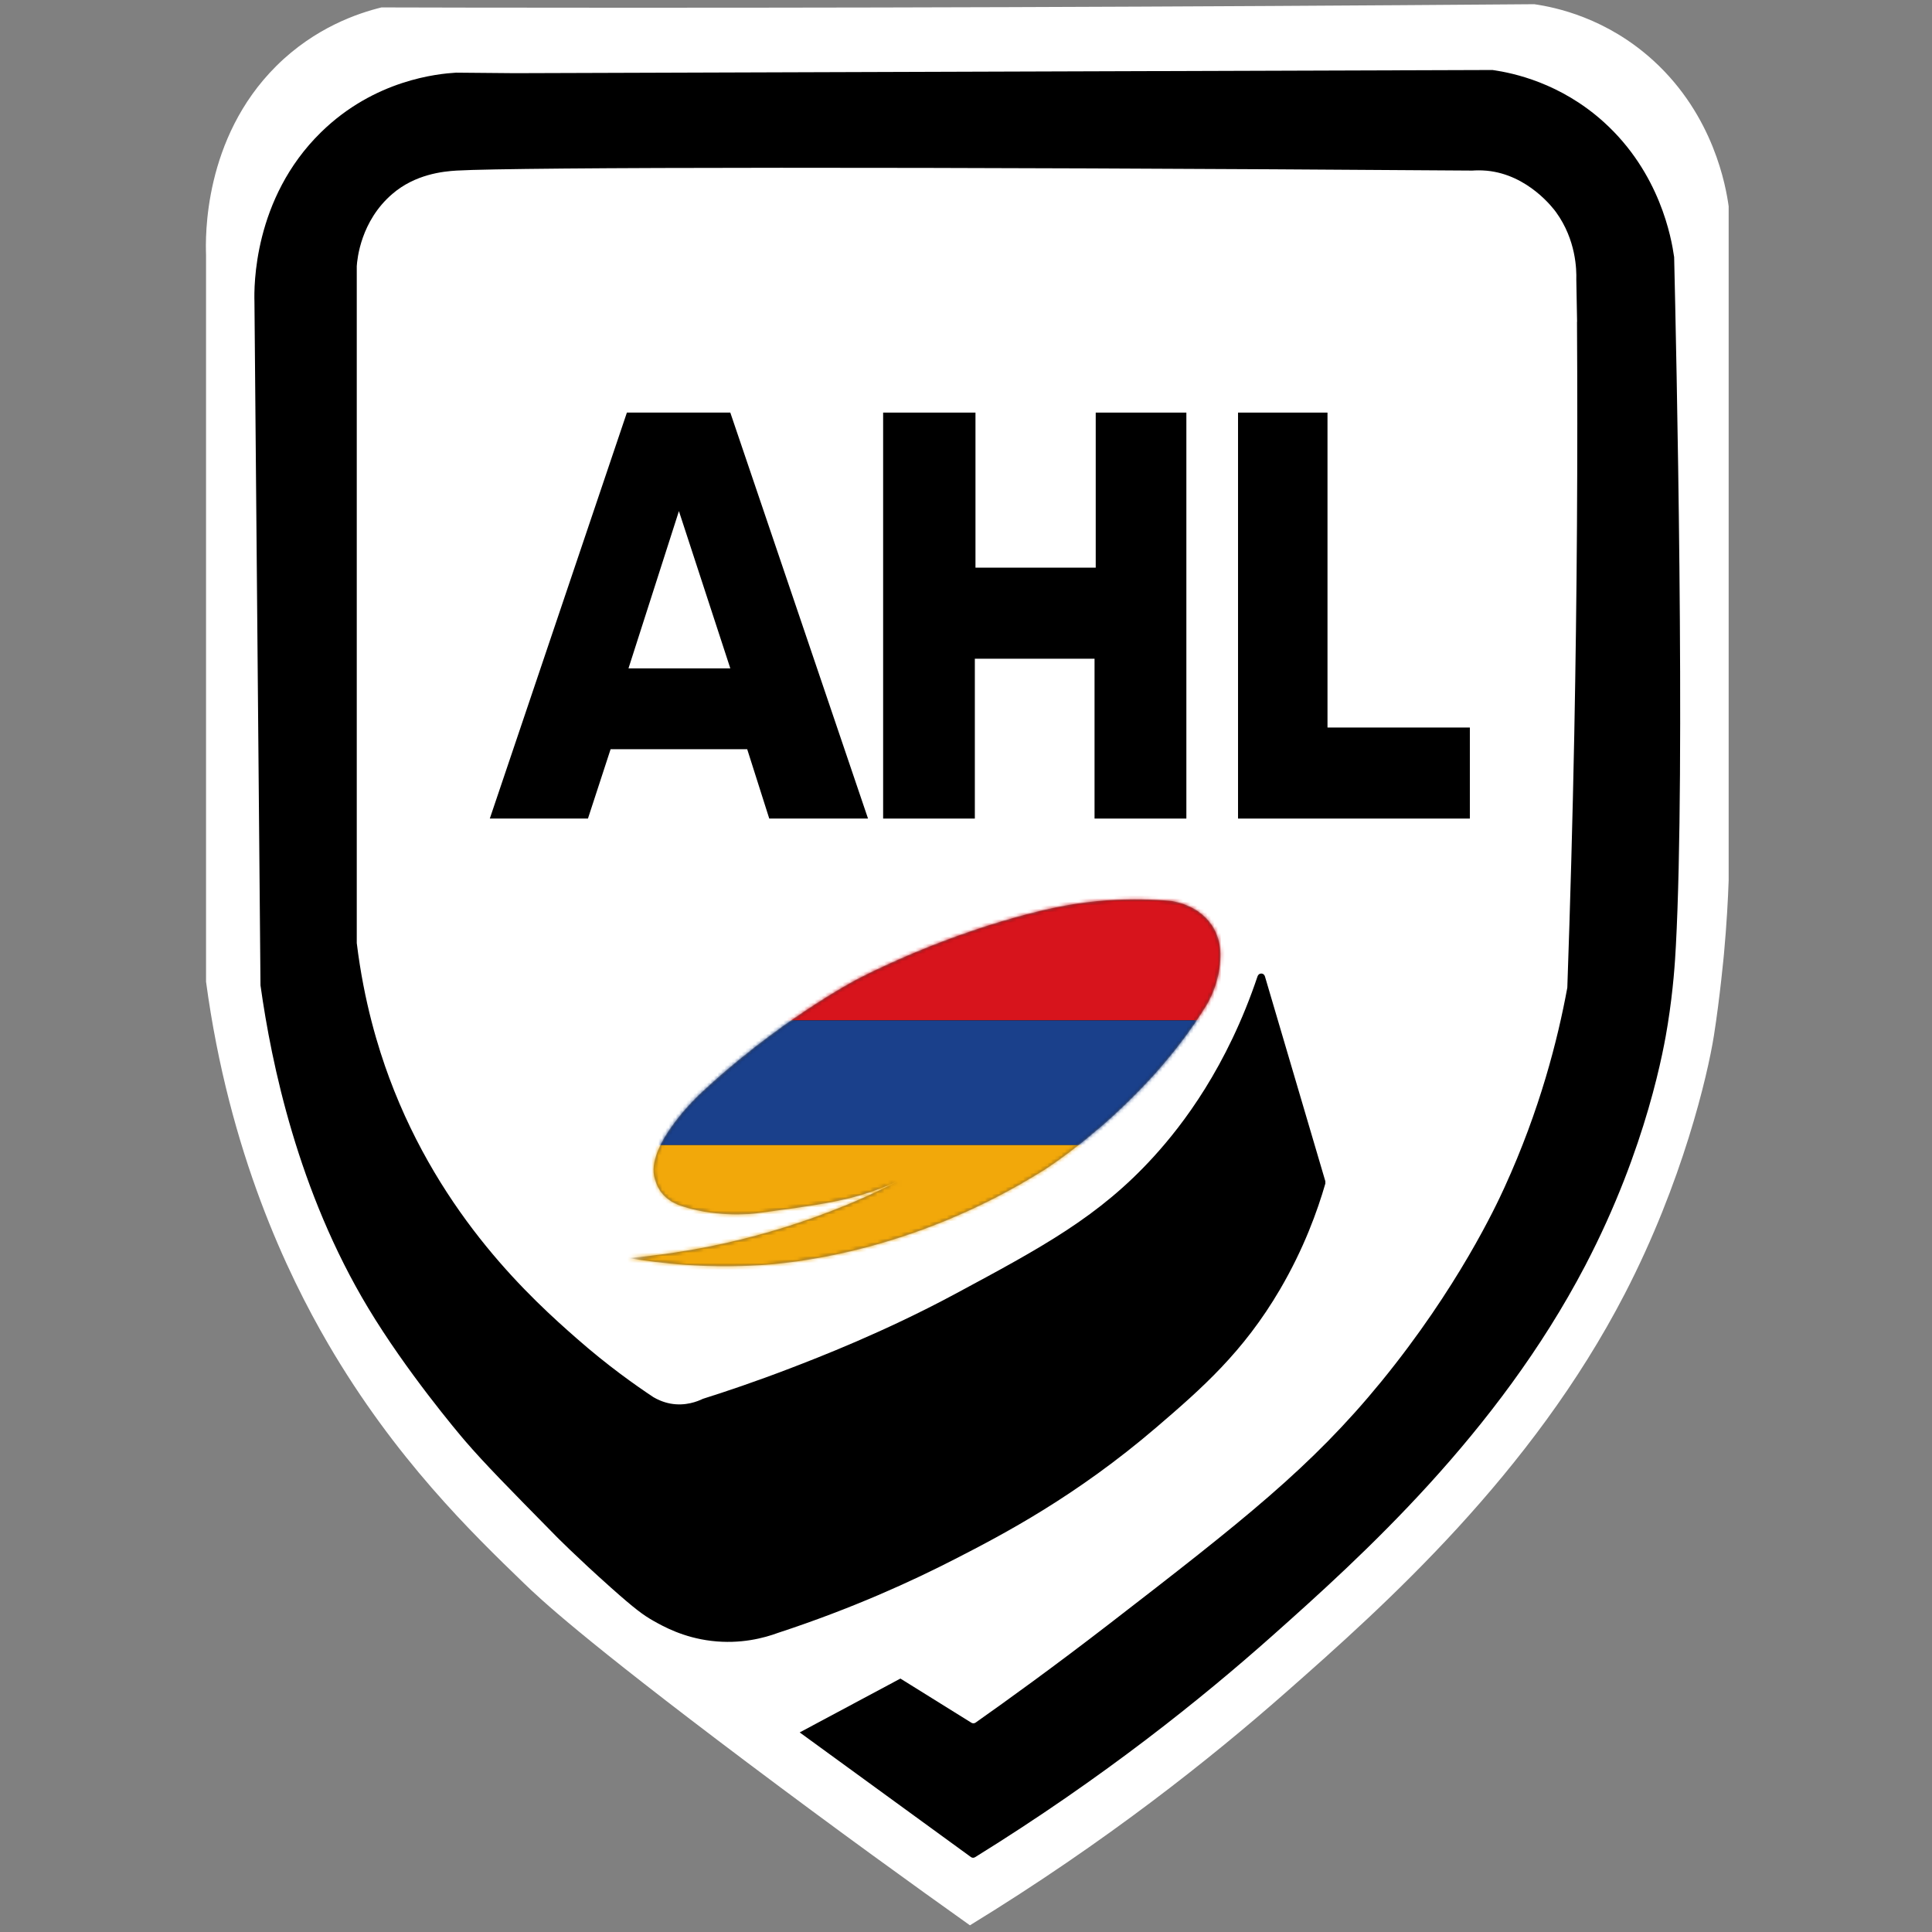 <?xml version="1.0" encoding="UTF-8"?> <svg xmlns="http://www.w3.org/2000/svg" width="556" height="556" viewBox="0 0 556 556" fill="none"><rect x="0" y="0" width="556" height="556" fill="#808080" stroke="none"/><path d="M139.718 2.192C240.334 2.34 340.934 2.002 441.535 1.211C447.621 2.085 462.331 5.117 475.864 17.484C493.214 33.337 496.7 53.704 497.483 59.381V253.352C497.301 258.634 496.921 265.868 496.139 274.42C496.139 274.42 494.977 287.043 493.238 298.034C491.42 309.512 484.211 340.22 467.596 372.328C440.776 424.195 398.7 461.833 369.96 487.119C348.72 505.814 318.501 529.972 279.129 554.072C263.375 542.867 241.219 526.907 214.937 507.149C167.138 471.201 155.471 460.168 150.744 455.595C135.852 441.201 113.696 419.771 94.401 386.681C82.813 366.8 65.937 331.807 59.297 282.528V73.363C59.116 68.395 58.499 39.854 79.533 18.975C90.718 7.869 103.167 3.757 109.791 2.134C119.261 2.159 130.248 2.175 139.718 2.2V2.192Z" fill="white"></path><path d="M159.899 441.959C146.288 428.125 139.482 421.22 133.878 414.711C131.72 412.206 116.883 394.574 105.975 376.448C85.739 342.856 78.111 305.993 74.989 283.73C74.989 283.664 74.989 283.623 74.965 283.565L73.226 86.801C73.108 82.715 72.823 57.214 92.363 38.082C107.832 22.913 126.068 21.224 131.253 20.911C136.897 20.952 142.565 20.994 148.208 21.059L429.529 20.145C429.592 20.145 429.632 20.145 429.687 20.17C435.41 21.002 449.061 23.82 461.614 35.19C477.723 49.798 481.011 68.526 481.77 73.849C481.77 73.89 481.77 73.931 481.794 73.973C482.394 99.696 485.074 220.229 482.292 272.195C482.055 276.661 481.572 284.612 479.952 294.771C478.948 301.115 474.047 330.068 456.215 364.204C430.873 412.668 391.785 447.949 366.104 470.796C346.247 488.445 317.807 511.441 280.617 534.47C280.237 534.701 279.779 534.701 279.415 534.429C262.982 522.474 246.548 510.518 230.138 498.563C239.806 493.389 249.457 488.214 259.124 483.065C265.946 487.3 272.775 491.56 279.581 495.795C279.945 496.001 280.379 496.001 280.743 495.753C289.746 489.409 303.223 479.687 319.23 467.336C357.701 437.625 377.352 422.25 397.453 397.672C419.57 370.589 430.596 346.934 432.999 341.653C443.204 319.308 448.31 299.088 451.029 284.34C451.029 284.274 451.053 284.216 451.053 284.15C451.891 260.182 452.571 235.917 453.053 211.339C453.836 171.008 454.073 131.45 453.835 92.734C453.835 92.651 453.859 92.585 453.859 92.503C453.78 88.474 453.717 84.469 453.638 80.441C453.717 77.606 453.575 69.07 447.836 61.103C447.117 60.097 439.813 50.276 427.901 49.131C426.138 48.966 424.676 49.024 423.696 49.09C265.053 47.944 149.323 48.085 131.411 49.09C127.467 49.321 119.483 50.153 112.915 55.805C103.809 63.608 102.805 74.541 102.671 76.609V271.388C104.75 288.41 108.836 301.601 112.022 310.195C126.929 350.354 153.473 374.223 165.962 385.181C174.886 393.025 182.838 398.62 188.039 402.08C189.177 402.748 190.845 403.539 192.94 403.934C197.264 404.725 200.765 403.291 202.243 402.575C202.283 402.55 202.323 402.55 202.362 402.533C208.844 400.49 217.475 397.59 227.483 393.75C235.529 390.661 254.421 383.36 274.736 372.452C299.975 358.89 316.329 350.106 332.019 332.87C340.382 323.691 353.116 307.105 361.906 280.962C362.27 279.899 363.708 279.899 364.025 280.986C369.827 300.637 375.613 320.296 381.415 339.947V340.615C379.13 348.5 375.233 359.351 368.364 371.076C357.78 389.144 345.789 399.617 332.921 410.657C309.642 430.621 288.663 441.58 274.957 448.608C262.428 455.051 245.236 462.92 223.918 469.907C219.918 471.39 213.088 473.227 204.741 472.222C196.631 471.266 190.908 468.069 188.031 466.446C185.146 464.815 182.727 463.043 175.882 456.954C165.812 447.982 159.907 441.975 159.907 441.975L159.899 441.959Z" fill="black"></path><mask id="mask0_1069_2" style="mask-type:luminance" maskUnits="userSpaceOnUse" x="180" y="258" width="172" height="107"><path d="M180.854 362.045C190.157 363.627 203.152 365.053 218.606 364.113C226.312 363.652 262.001 360.925 300.528 336.701C300.528 336.701 329.213 318.673 347.204 289.317C349.868 284.958 350.705 280.113 350.705 280.113C351.164 277.419 352.089 272.187 349.362 267.26C345.678 260.586 338.09 259.416 336.991 259.268C332.351 258.847 325.98 258.559 318.439 259.103C311.254 259.605 303.587 260.817 292.86 263.799C268.143 270.646 248.848 280.632 246.224 282.033C246.224 282.033 223.546 293.988 201.152 315.081C201.152 315.081 186.482 328.89 188.221 338.365C188.703 340.953 190.062 342.872 190.062 342.872C191.904 345.46 194.505 346.605 196.75 347.297C207.215 350.576 217.483 349.217 217.483 349.217C234.233 346.984 242.619 345.855 251.093 342.856C264.705 338.019 275.21 331.321 282.64 325.619C272.309 332.672 259.258 340.285 243.528 346.794C219.206 356.805 197.232 360.604 180.862 362.045H180.854Z" fill="white"></path></mask><g mask="url(#mask0_1069_2)"><path d="M180.854 362.045C190.157 363.627 203.152 365.053 218.606 364.113C226.312 363.652 262.001 360.925 300.528 336.701C300.528 336.701 329.213 318.673 347.204 289.317C349.868 284.958 350.705 280.113 350.705 280.113C351.164 277.419 352.089 272.187 349.362 267.26C345.678 260.586 338.09 259.416 336.991 259.268C332.351 258.847 325.98 258.559 318.439 259.103C311.254 259.605 303.587 260.817 292.86 263.799C268.143 270.646 248.848 280.632 246.224 282.033C246.224 282.033 223.546 293.988 201.152 315.081C201.152 315.081 186.482 328.89 188.221 338.365C188.703 340.953 190.062 342.872 190.062 342.872C191.904 345.46 194.505 346.605 196.75 347.297C207.215 350.576 217.483 349.217 217.483 349.217C234.233 346.984 242.619 345.855 251.093 342.856C264.705 338.019 275.21 331.321 282.64 325.619C272.309 332.672 259.258 340.285 243.528 346.794C219.206 356.805 197.232 360.604 180.862 362.045H180.854Z" fill="#010202"></path></g><mask id="mask1_1069_2" style="mask-type:luminance" maskUnits="userSpaceOnUse" x="180" y="258" width="172" height="107"><path d="M180.854 362.045C190.157 363.627 203.152 365.053 218.606 364.113C226.312 363.652 262.001 360.925 300.528 336.701C300.528 336.701 329.213 318.673 347.204 289.317C349.868 284.958 350.705 280.113 350.705 280.113C351.164 277.419 352.089 272.187 349.362 267.26C345.678 260.586 338.09 259.416 336.991 259.268C332.351 258.847 325.98 258.559 318.439 259.103C311.254 259.605 303.587 260.817 292.86 263.799C268.143 270.646 248.848 280.632 246.224 282.033C246.224 282.033 223.546 293.988 201.152 315.081C201.152 315.081 186.482 328.89 188.221 338.365C188.703 340.953 190.062 342.872 190.062 342.872C191.904 345.46 194.505 346.605 196.75 347.297C207.215 350.576 217.483 349.217 217.483 349.217C234.233 346.984 242.619 345.855 251.093 342.856C264.705 338.019 275.21 331.321 282.64 325.619C272.309 332.672 259.258 340.285 243.528 346.794C219.206 356.805 197.232 360.604 180.862 362.045H180.854Z" fill="white"></path></mask><g mask="url(#mask1_1069_2)"><path d="M368.356 257.777H163.741V293.659H368.356V257.777Z" fill="#D7141C"></path></g><mask id="mask2_1069_2" style="mask-type:luminance" maskUnits="userSpaceOnUse" x="180" y="258" width="172" height="107"><path d="M180.854 362.045C190.157 363.627 203.152 365.053 218.606 364.113C226.312 363.652 262.001 360.925 300.528 336.701C300.528 336.701 329.213 318.673 347.204 289.317C349.868 284.958 350.705 280.113 350.705 280.113C351.164 277.419 352.089 272.187 349.362 267.26C345.678 260.586 338.09 259.416 336.991 259.268C332.351 258.847 325.98 258.559 318.439 259.103C311.254 259.605 303.587 260.817 292.86 263.799C268.143 270.646 248.848 280.632 246.224 282.033C246.224 282.033 223.546 293.988 201.152 315.081C201.152 315.081 186.482 328.89 188.221 338.365C188.703 340.953 190.062 342.872 190.062 342.872C191.904 345.46 194.505 346.605 196.75 347.297C207.215 350.576 217.483 349.217 217.483 349.217C234.233 346.984 242.619 345.855 251.093 342.856C264.705 338.019 275.21 331.321 282.64 325.619C272.309 332.672 259.258 340.285 243.528 346.794C219.206 356.805 197.232 360.604 180.862 362.045H180.854Z" fill="white"></path></mask><g mask="url(#mask2_1069_2)"><path d="M368.356 293.659H163.741V329.541H368.356V293.659Z" fill="#1A408B"></path></g><mask id="mask3_1069_2" style="mask-type:luminance" maskUnits="userSpaceOnUse" x="180" y="258" width="172" height="107"><path d="M180.854 362.045C190.157 363.627 203.152 365.053 218.606 364.113C226.312 363.652 262.001 360.925 300.528 336.701C300.528 336.701 329.213 318.673 347.204 289.317C349.868 284.958 350.705 280.113 350.705 280.113C351.164 277.419 352.089 272.187 349.362 267.26C345.678 260.586 338.09 259.416 336.991 259.268C332.351 258.847 325.98 258.559 318.439 259.103C311.254 259.605 303.587 260.817 292.86 263.799C268.143 270.646 248.848 280.632 246.224 282.033C246.224 282.033 223.546 293.988 201.152 315.081C201.152 315.081 186.482 328.89 188.221 338.365C188.703 340.953 190.062 342.872 190.062 342.872C191.904 345.46 194.505 346.605 196.75 347.297C207.215 350.576 217.483 349.217 217.483 349.217C234.233 346.984 242.619 345.855 251.093 342.856C264.705 338.019 275.21 331.321 282.64 325.619C272.309 332.672 259.258 340.285 243.528 346.794C219.206 356.805 197.232 360.604 180.862 362.045H180.854Z" fill="white"></path></mask><g mask="url(#mask3_1069_2)"><path d="M368.356 329.541H163.741V365.424H368.356V329.541Z" fill="#F2A80A"></path></g><path d="M254.152 118.738V235.572H280.545V189.572H314.993V235.572H341.418V118.738H315.333V163.362H280.727V118.738H254.152Z" fill="black"></path><path d="M356.287 118.738H382.032V209.371H423.001V235.572H356.287V118.738Z" fill="black"></path><path d="M180.411 118.738H210.171L249.804 235.572H221.38L215.032 215.608H175.723L169.202 235.572H140.959L180.411 118.738ZM195.382 147.089L180.869 192.34H210.171L195.382 147.089Z" fill="black"></path></svg> 